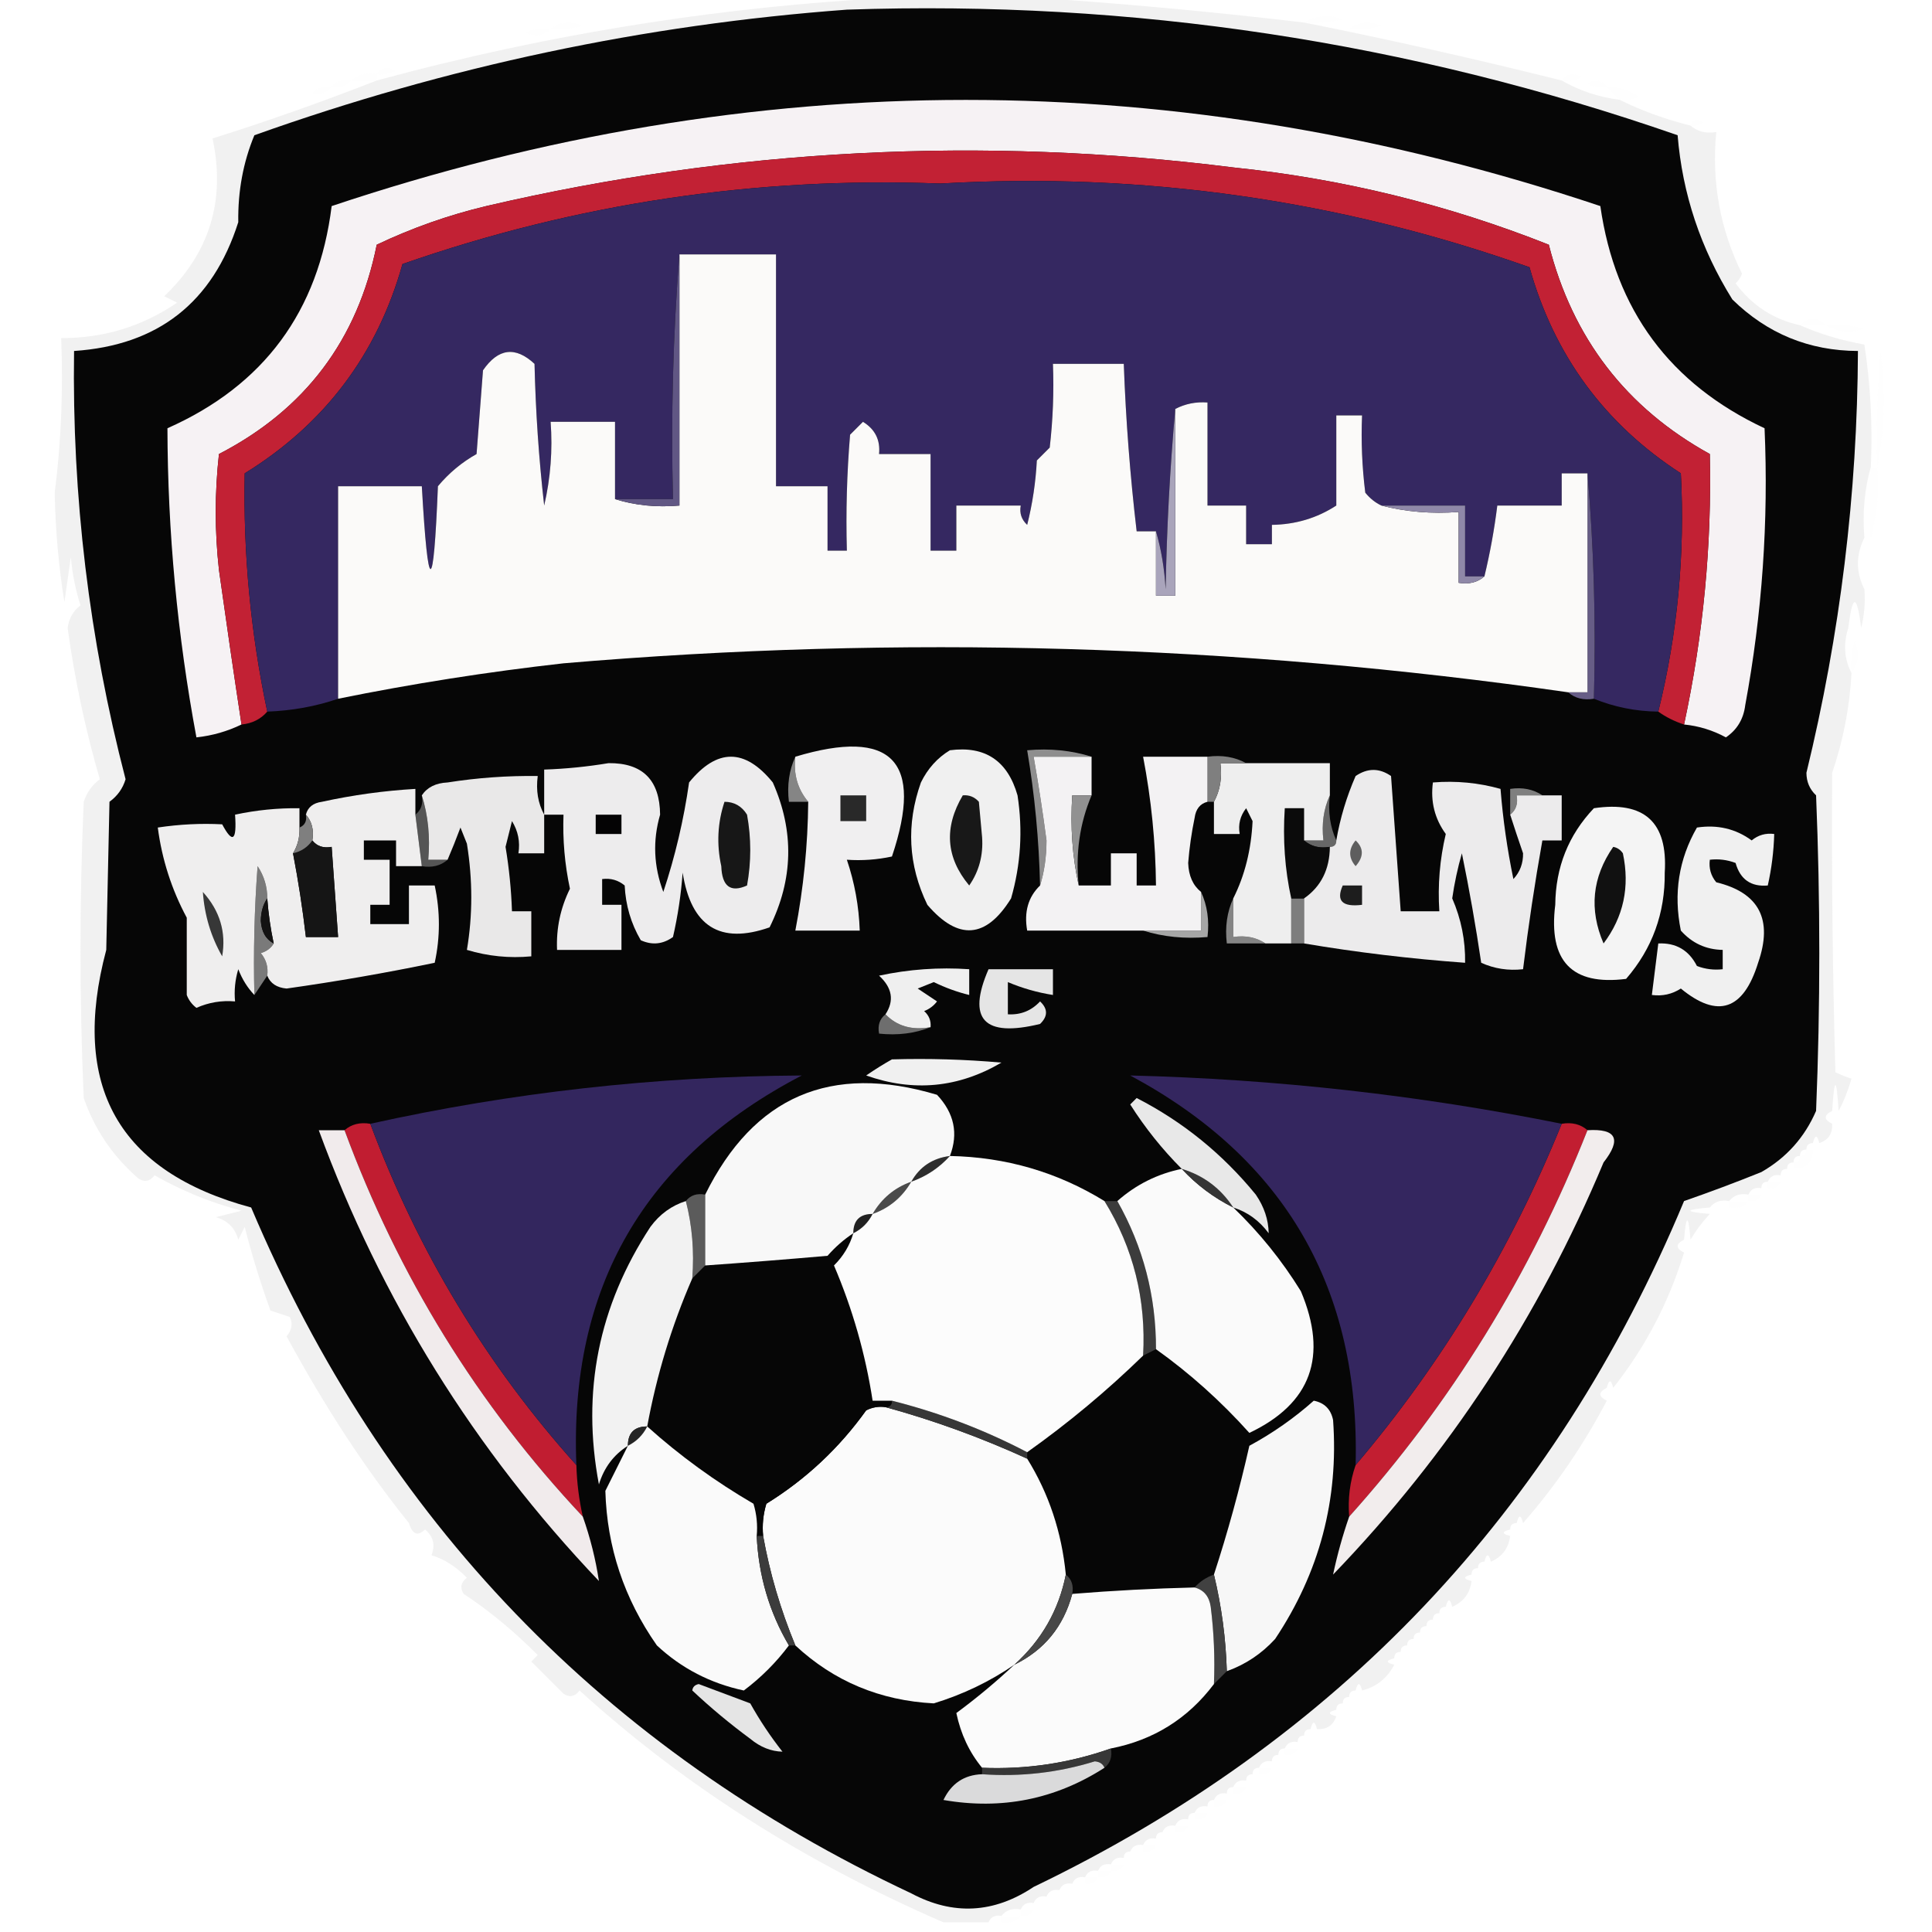 <?xml version="1.0" encoding="UTF-8"?>
<!DOCTYPE svg PUBLIC "-//W3C//DTD SVG 1.1//EN" "http://www.w3.org/Graphics/SVG/1.1/DTD/svg11.dtd">
<svg xmlns="http://www.w3.org/2000/svg" version="1.1" width="300px" height="300px" style="shape-rendering:geometricPrecision; text-rendering:geometricPrecision; image-rendering:optimizeQuality; fill-rule:evenodd; clip-rule:evenodd" xmlns:xlink="http://www.w3.org/1999/xlink">
<g><path style="opacity:0.012" fill="#fafbfa" d="M 92.5,3.5 C 93.601,2.402 94.934,2.235 96.5,3C 95.207,3.49 93.873,3.657 92.5,3.5 Z"/></g>
<g><path style="opacity:0.012" fill="#f0f0f0" d="M 202.5,3.5 C 204.288,2.378 206.288,2.211 208.5,3C 206.527,3.495 204.527,3.662 202.5,3.5 Z"/></g>
<g><path style="opacity:0.012" fill="#f3f3f3" d="M 85.5,4.5 C 86.946,3.387 88.613,3.22 90.5,4C 88.866,4.494 87.199,4.66 85.5,4.5 Z"/></g>
<g><path style="opacity:0.004" fill="#eaeaea" d="M 209.5,4.5 C 210.946,3.387 212.613,3.22 214.5,4C 212.866,4.494 211.199,4.66 209.5,4.5 Z"/></g>
<g><path style="opacity:0.012" fill="#f5f5f5" d="M 85.5,4.5 C 84.399,5.598 83.066,5.765 81.5,5C 82.793,4.51 84.127,4.343 85.5,4.5 Z"/></g>
<g><path style="opacity:0.012" fill="#f4f4f4" d="M 58.5,11.5 C 59.251,10.427 60.251,10.26 61.5,11C 60.552,11.483 59.552,11.649 58.5,11.5 Z"/></g>
<g><path style="opacity:0.012" fill="#f5f5f5" d="M 54.5,12.5 C 55.568,11.566 56.901,11.232 58.5,11.5C 58.5,11.833 58.5,12.167 58.5,12.5C 57.167,12.5 55.833,12.5 54.5,12.5 Z"/></g>
<g><path style="opacity:0.012" fill="#f4f4f4" d="M 242.5,12.5 C 243.251,11.427 244.251,11.26 245.5,12C 244.552,12.483 243.552,12.649 242.5,12.5 Z"/></g>
<g><path style="opacity:0.012" fill="#f4f4f4" d="M 51.5,13.5 C 52.209,12.596 53.209,12.263 54.5,12.5C 53.791,13.404 52.791,13.737 51.5,13.5 Z"/></g>
<g><path style="opacity:0.012" fill="#f4f4f4" d="M 249.5,13.5 C 248.448,13.649 247.448,13.483 246.5,13C 247.749,12.26 248.749,12.427 249.5,13.5 Z"/></g>
<g><path style="opacity:0.012" fill="#f4f4f4" d="M 48.5,14.5 C 49.209,13.596 50.209,13.263 51.5,13.5C 50.791,14.404 49.791,14.737 48.5,14.5 Z"/></g>
<g><path style="opacity:0.004" fill="#ededed" d="M 249.5,13.5 C 251.308,13.491 252.975,13.991 254.5,15C 253.552,15.483 252.552,15.649 251.5,15.5C 250.833,14.833 250.167,14.167 249.5,13.5 Z"/></g>
<g><path style="opacity:0.012" fill="#fafbfa" d="M 48.5,14.5 C 48.103,15.525 47.437,15.692 46.5,15C 47.094,14.536 47.761,14.369 48.5,14.5 Z"/></g>
<g><path style="opacity:0.012" fill="#fafbfa" d="M 43.5,16.5 C 43.897,15.475 44.563,15.308 45.5,16C 44.906,16.464 44.239,16.631 43.5,16.5 Z"/></g>
<g><path style="opacity:0.004" fill="#e9e9e9" d="M 262.5,19.5 C 262.897,18.475 263.563,18.308 264.5,19C 263.906,19.464 263.239,19.631 262.5,19.5 Z"/></g>
<g><path style="opacity:0.012" fill="#fafbfa" d="M 19.5,49.5 C 19.897,48.475 20.563,48.308 21.5,49C 20.906,49.464 20.239,49.631 19.5,49.5 Z"/></g>
<g><path style="opacity:0.004" fill="#e9e9e9" d="M 279.5,50.5 C 280.833,49.167 282.167,49.167 283.5,50.5C 282.167,50.5 280.833,50.5 279.5,50.5 Z"/></g>
<g><path style="opacity:0.012" fill="#f7f7f7" d="M 283.5,50.5 C 285.527,50.338 287.527,50.505 289.5,51C 287.288,51.789 285.288,51.623 283.5,50.5 Z"/></g>
<g><path style="opacity:0.012" fill="#fafbfa" d="M 8.5,76.5 C 7.344,69.011 7.178,61.345 8,53.5C 8.5,61.159 8.666,68.826 8.5,76.5 Z"/></g>
<g><path style="opacity:0.012" fill="#f3f3f3" d="M 291.5,72.5 C 291.334,66.491 291.501,60.491 292,54.5C 292.819,60.681 292.653,66.681 291.5,72.5 Z"/></g>
<g><path style="opacity:0.012" fill="#f6f6f6" d="M 290.5,72.5 C 290.833,72.5 291.167,72.5 291.5,72.5C 291.815,76.371 291.482,80.038 290.5,83.5C 290.5,79.833 290.5,76.167 290.5,72.5 Z"/></g>
<g><path style="opacity:0.012" fill="#fafbfa" d="M 289.5,83.5 C 289.833,83.5 290.167,83.5 290.5,83.5C 290.806,86.385 290.473,89.052 289.5,91.5C 289.5,88.833 289.5,86.167 289.5,83.5 Z"/></g>
<g><path style="opacity:0.004" fill="#eaeaea" d="M 287.5,104.5 C 287.34,102.801 287.506,101.134 288,99.5C 288.78,101.387 288.613,103.054 287.5,104.5 Z"/></g>
<g><path style="opacity:0.012" fill="#fafbfa" d="M 284.5,172.5 C 284.833,172.5 285.167,172.5 285.5,172.5C 285.672,173.492 285.338,174.158 284.5,174.5C 284.5,173.833 284.5,173.167 284.5,172.5 Z"/></g>
<g><path style="opacity:0.012" fill="#fafbfa" d="M 281.5,177.5 C 281.833,177.5 282.167,177.5 282.5,177.5C 282.315,178.17 281.981,178.17 281.5,177.5 Z"/></g>
<g><path style="opacity:0.004" fill="#ebebeb" d="M 280.5,178.5 C 280.833,178.5 281.167,178.5 281.5,178.5C 281.5,180.5 280.5,181.5 278.5,181.5C 278.5,181.167 278.5,180.833 278.5,180.5C 279.167,180.5 279.5,180.167 279.5,179.5C 280.167,179.5 280.5,179.167 280.5,178.5 Z"/></g>
<g><path style="opacity:0.012" fill="#fafbfa" d="M 277.5,181.5 C 277.833,181.5 278.167,181.5 278.5,181.5C 278.315,182.17 277.981,182.17 277.5,181.5 Z"/></g>
<g><path style="opacity:0.012" fill="#fafbfa" d="M 276.5,182.5 C 276.833,182.5 277.167,182.5 277.5,182.5C 277.315,183.17 276.981,183.17 276.5,182.5 Z"/></g>
<g><path style="opacity:0.012" fill="#f2f2f2" d="M 274.5,184.5 C 274.5,184.167 274.5,183.833 274.5,183.5C 275.167,183.5 275.833,183.5 276.5,183.5C 276.158,184.338 275.492,184.672 274.5,184.5 Z"/></g>
<g><path style="opacity:0.012" fill="#fafbfa" d="M 273.5,184.5 C 273.833,184.5 274.167,184.5 274.5,184.5C 274.315,185.17 273.981,185.17 273.5,184.5 Z"/></g>
<g><path style="opacity:0.004" fill="#e9e9e9" d="M 271.5,186.5 C 271.5,186.167 271.5,185.833 271.5,185.5C 272.167,185.5 272.833,185.5 273.5,185.5C 273.158,186.338 272.492,186.672 271.5,186.5 Z"/></g>
<g><path style="opacity:0.012" fill="#f4f4f4" d="M 268.5,187.5 C 268.5,187.167 268.5,186.833 268.5,186.5C 269.5,186.5 270.5,186.5 271.5,186.5C 270.791,187.404 269.791,187.737 268.5,187.5 Z"/></g>
<g><path style="opacity:0.012" fill="#fafbfa" d="M 265.5,188.5 C 265.5,188.167 265.5,187.833 265.5,187.5C 266.5,187.5 267.5,187.5 268.5,187.5C 267.791,188.404 266.791,188.737 265.5,188.5 Z"/></g>
<g><path style="opacity:0.012" fill="#fafbfa" d="M 261.5,192.5 C 261.833,192.5 262.167,192.5 262.5,192.5C 262.672,193.492 262.338,194.158 261.5,194.5C 261.5,193.833 261.5,193.167 261.5,192.5 Z"/></g>
<g><path style="opacity:0.012" fill="#fafbfa" d="M 249.5,215.5 C 249.833,215.5 250.167,215.5 250.5,215.5C 250.672,216.492 250.338,217.158 249.5,217.5C 249.5,216.833 249.5,216.167 249.5,215.5 Z"/></g>
<g><path style="opacity:0.627" fill="#e9e9e9" d="M 141.5,-0.5 C 147.167,-0.5 152.833,-0.5 158.5,-0.5C 173.056,0.421 187.723,1.754 202.5,3.5C 215.788,6.152 229.121,9.152 242.5,12.5C 245.215,14.072 248.215,15.072 251.5,15.5C 254.939,17.204 258.605,18.538 262.5,19.5C 263.568,20.434 264.901,20.768 266.5,20.5C 265.753,28.248 267.087,35.581 270.5,42.5C 270.291,43.086 269.957,43.586 269.5,44C 272.084,47.451 275.418,49.617 279.5,50.5C 282.599,51.865 285.932,52.865 289.5,53.5C 290.46,59.773 290.793,66.107 290.5,72.5C 289.518,75.962 289.185,79.629 289.5,83.5C 288.167,86.167 288.167,88.833 289.5,91.5C 289.662,93.527 289.495,95.527 289,97.5C 288.333,92.167 287.667,92.167 287,97.5C 286.204,100.039 286.371,102.372 287.5,104.5C 287.219,109.794 286.219,114.96 284.5,120C 284.394,135.396 284.56,150.896 285,166.5C 285.92,166.93 286.753,167.264 287.5,167.5C 286.972,169.336 286.306,171.003 285.5,172.5C 285.167,167.167 284.833,167.167 284.5,172.5C 283.167,173.167 283.167,173.833 284.5,174.5C 284.573,176.027 283.906,177.027 282.5,177.5C 282.167,176.167 281.833,176.167 281.5,177.5C 280.833,177.5 280.5,177.833 280.5,178.5C 279.833,178.5 279.5,178.833 279.5,179.5C 278.833,179.5 278.5,179.833 278.5,180.5C 277.833,180.5 277.5,180.833 277.5,181.5C 276.833,181.5 276.5,181.833 276.5,182.5C 275.508,182.328 274.842,182.662 274.5,183.5C 273.833,183.5 273.5,183.833 273.5,184.5C 272.508,184.328 271.842,184.662 271.5,185.5C 270.209,185.263 269.209,185.596 268.5,186.5C 267.209,186.263 266.209,186.596 265.5,187.5C 261.5,187.833 261.5,188.167 265.5,188.5C 264.341,189.74 263.341,191.074 262.5,192.5C 262.167,188.5 261.833,188.5 261.5,192.5C 260.167,193.167 260.167,193.833 261.5,194.5C 259.124,202.254 255.458,209.254 250.5,215.5C 250.167,214.167 249.833,214.167 249.5,215.5C 248.167,216.167 248.167,216.833 249.5,217.5C 245.905,224.362 241.572,230.696 236.5,236.5C 236.167,235.167 235.833,235.167 235.5,236.5C 234.833,236.5 234.5,236.833 234.5,237.5C 233.167,237.833 233.167,238.167 234.5,238.5C 234.262,240.404 233.262,241.738 231.5,242.5C 231.167,241.167 230.833,241.167 230.5,242.5C 229.833,242.5 229.5,242.833 229.5,243.5C 228.833,243.5 228.5,243.833 228.5,244.5C 227.167,244.833 227.167,245.167 228.5,245.5C 228.262,247.404 227.262,248.738 225.5,249.5C 225.167,248.167 224.833,248.167 224.5,249.5C 223.833,249.5 223.5,249.833 223.5,250.5C 222.833,250.5 222.5,250.833 222.5,251.5C 221.833,251.5 221.5,251.833 221.5,252.5C 220.833,252.5 220.5,252.833 220.5,253.5C 219.833,253.5 219.5,253.833 219.5,254.5C 218.833,254.5 218.5,254.833 218.5,255.5C 217.833,255.5 217.5,255.833 217.5,256.5C 216.833,256.5 216.5,256.833 216.5,257.5C 215.167,257.833 215.167,258.167 216.5,258.5C 215.415,260.587 213.749,261.92 211.5,262.5C 211.167,261.167 210.833,261.167 210.5,262.5C 209.833,262.5 209.5,262.833 209.5,263.5C 208.833,263.5 208.5,263.833 208.5,264.5C 207.833,264.5 207.5,264.833 207.5,265.5C 206.167,265.833 206.167,266.167 207.5,266.5C 207.027,267.906 206.027,268.573 204.5,268.5C 204.167,267.167 203.833,267.167 203.5,268.5C 202.833,268.5 202.5,268.833 202.5,269.5C 201.833,269.5 201.5,269.833 201.5,270.5C 200.508,270.328 199.842,270.662 199.5,271.5C 198.833,271.5 198.5,271.833 198.5,272.5C 197.833,272.5 197.5,272.833 197.5,273.5C 196.508,273.328 195.842,273.662 195.5,274.5C 194.833,274.5 194.5,274.833 194.5,275.5C 193.833,275.5 193.5,275.833 193.5,276.5C 192.508,276.328 191.842,276.662 191.5,277.5C 190.833,277.5 190.5,277.833 190.5,278.5C 189.508,278.328 188.842,278.662 188.5,279.5C 187.833,279.5 187.5,279.833 187.5,280.5C 186.508,280.328 185.842,280.662 185.5,281.5C 184.833,281.5 184.5,281.833 184.5,282.5C 183.508,282.328 182.842,282.662 182.5,283.5C 181.508,283.328 180.842,283.662 180.5,284.5C 179.833,284.5 179.5,284.833 179.5,285.5C 178.508,285.328 177.842,285.662 177.5,286.5C 176.508,286.328 175.842,286.662 175.5,287.5C 174.833,287.5 174.5,287.833 174.5,288.5C 173.508,288.328 172.842,288.662 172.5,289.5C 171.508,289.328 170.842,289.662 170.5,290.5C 169.508,290.328 168.842,290.662 168.5,291.5C 167.508,291.328 166.842,291.662 166.5,292.5C 165.508,292.328 164.842,292.662 164.5,293.5C 163.508,293.328 162.842,293.662 162.5,294.5C 161.508,294.328 160.842,294.662 160.5,295.5C 159.508,295.328 158.842,295.662 158.5,296.5C 157.209,296.263 156.209,296.596 155.5,297.5C 154.508,297.328 153.842,297.662 153.5,298.5C 151.167,298.5 148.833,298.5 146.5,298.5C 124.909,289.137 106.076,277.137 90,262.5C 89.282,263.451 88.449,263.617 87.5,263C 85.833,261.333 84.167,259.667 82.5,258C 82.833,257.667 83.167,257.333 83.5,257C 79.83,253.301 75.997,250.135 72,247.5C 71.383,246.551 71.549,245.718 72.5,245C 70.816,243.26 68.982,242.094 67,241.5C 67.617,239.905 67.284,238.572 66,237.5C 64.869,238.604 64.035,238.271 63.5,236.5C 56.814,228.208 50.481,218.542 44.5,207.5C 45.326,206.549 45.492,205.549 45,204.5C 44,204.167 43,203.833 42,203.5C 40.419,199.143 39.085,194.81 38,190.5C 37.667,191.167 37.333,191.833 37,192.5C 36.5,190.667 35.333,189.5 33.5,189C 34.833,188.667 36.167,188.333 37.5,188C 32.742,186.749 28.242,184.915 24,182.5C 23.282,183.451 22.449,183.617 21.5,183C 17.542,179.579 14.708,175.412 13,170.5C 12.333,155.167 12.333,139.833 13,124.5C 13.465,123.069 14.299,121.903 15.5,121C 13.264,113.325 11.598,105.491 10.5,97.5C 10.709,96.005 11.376,94.839 12.5,94C 11.726,91.595 11.226,89.095 11,86.5C 10.667,88.833 10.333,91.167 10,93.5C 9.096,87.865 8.596,82.198 8.5,76.5C 9.492,68.684 9.826,60.684 9.5,52.5C 16.09,52.52 22.09,50.687 27.5,47C 26.833,46.667 26.167,46.333 25.5,46C 32.56,39.267 35.06,31.1 33,21.5C 41.384,18.868 49.884,15.868 58.5,12.5C 85.817,5.075 113.484,0.742 141.5,-0.5 Z"/></g>
<g><path style="opacity:1" fill="#060606" d="M 131.5,1.5 C 175.738,-0.015 218.738,6.485 260.5,21C 261.237,30.083 264.071,38.583 269,46.5C 274.411,51.804 280.911,54.471 288.5,54.5C 288.408,76.647 285.741,98.48 280.5,120C 280.509,121.404 281.009,122.57 282,123.5C 282.667,139.833 282.667,156.167 282,172.5C 280.221,176.612 277.388,179.778 273.5,182C 269.533,183.6 265.533,185.1 261.5,186.5C 241.374,234.794 207.707,270.294 160.5,293C 154.335,297.121 148.002,297.454 141.5,294C 93.713,271.548 59.547,236.048 39,187.5C 18.378,181.942 10.878,168.609 16.5,147.5C 16.667,139.833 16.833,132.167 17,124.5C 18.236,123.601 19.07,122.434 19.5,121C 13.838,99.224 11.172,77.058 11.5,54.5C 24.536,53.633 33.036,46.966 37,34.5C 36.928,29.692 37.761,25.192 39.5,21C 69.412,10.319 100.078,3.819 131.5,1.5 Z"/></g>
<g><path style="opacity:1" fill="#fbfbfb" d="M 137.5,218.5 C 144.971,220.548 152.304,223.215 159.5,226.5C 162.861,231.915 164.861,237.915 165.5,244.5C 164.403,250.023 161.736,254.69 157.5,258.5C 153.692,261.115 149.525,263.115 145,264.5C 136.642,264.064 129.476,261.064 123.5,255.5C 121.193,249.922 119.526,244.255 118.5,238.5C 118.34,236.801 118.506,235.134 119,233.5C 125.123,229.711 130.29,224.878 134.5,219C 135.448,218.517 136.448,218.351 137.5,218.5 Z"/></g>
<g><path style="opacity:1" fill="#f7f7f7" d="M 190.5,259.5 C 190.351,254.425 189.685,249.425 188.5,244.5C 190.642,237.935 192.475,231.268 194,224.5C 197.62,222.541 200.954,220.208 204,217.5C 205.653,217.82 206.653,218.82 207,220.5C 207.886,232.844 204.886,244.177 198,254.5C 195.901,256.797 193.401,258.464 190.5,259.5 Z"/></g>
<g><path style="opacity:1" fill="#373737" d="M 138.5,217.5 C 145.874,219.361 152.874,222.027 159.5,225.5C 159.5,225.833 159.5,226.167 159.5,226.5C 152.304,223.215 144.971,220.548 137.5,218.5C 138.167,218.5 138.5,218.167 138.5,217.5 Z"/></g>
<g><path style="opacity:1" fill="#c21e31" d="M 242.5,174.5 C 244.099,174.232 245.432,174.566 246.5,175.5C 237.675,197.847 225.342,217.847 209.5,235.5C 209.279,232.721 209.612,230.054 210.5,227.5C 223.93,211.664 234.597,193.998 242.5,174.5 Z"/></g>
<g><path style="opacity:1" fill="#060606" d="M 132.5,191.5 C 131.952,193.394 130.952,195.06 129.5,196.5C 132.39,203.27 134.39,210.27 135.5,217.5C 136.5,217.5 137.5,217.5 138.5,217.5C 138.5,218.167 138.167,218.5 137.5,218.5C 136.448,218.351 135.448,218.517 134.5,219C 130.29,224.878 125.123,229.711 119,233.5C 118.506,235.134 118.34,236.801 118.5,238.5C 118.167,238.5 117.833,238.5 117.5,238.5C 117.66,236.801 117.494,235.134 117,233.5C 111.043,230.031 105.543,226.031 100.5,221.5C 101.955,213.551 104.288,205.885 107.5,198.5C 108.167,197.833 108.833,197.167 109.5,196.5C 115.832,196.056 122.165,195.556 128.5,195C 129.705,193.624 131.038,192.458 132.5,191.5 Z"/></g>
<g><path style="opacity:1" fill="#5b5b5b" d="M 106.5,186.5 C 107.209,185.596 108.209,185.263 109.5,185.5C 109.5,189.167 109.5,192.833 109.5,196.5C 108.833,197.167 108.167,197.833 107.5,198.5C 107.817,194.298 107.483,190.298 106.5,186.5 Z"/></g>
<g><path style="opacity:1" fill="#212121" d="M 135.5,188.5 C 134.833,189.833 133.833,190.833 132.5,191.5C 132.5,189.5 133.5,188.5 135.5,188.5 Z"/></g>
<g><path style="opacity:1" fill="#4b4b4b" d="M 141.5,183.5 C 140.089,185.914 138.089,187.581 135.5,188.5C 136.911,186.086 138.911,184.419 141.5,183.5 Z"/></g>
<g><path style="opacity:1" fill="#3c3c3c" d="M 171.5,186.5 C 172.167,186.5 172.833,186.5 173.5,186.5C 177.519,193.607 179.519,201.274 179.5,209.5C 178.833,209.833 178.167,210.167 177.5,210.5C 177.992,201.799 175.992,193.799 171.5,186.5 Z"/></g>
<g><path style="opacity:1" fill="#f2f2f2" d="M 106.5,186.5 C 107.483,190.298 107.817,194.298 107.5,198.5C 104.288,205.885 101.955,213.551 100.5,221.5C 98.5,221.5 97.5,222.5 97.5,224.5C 95.292,225.894 93.792,227.894 93,230.5C 90.275,216.124 92.942,202.791 101,190.5C 102.451,188.536 104.284,187.203 106.5,186.5 Z"/></g>
<g><path style="opacity:1" fill="#c11d31" d="M 57.5,174.5 C 64.889,194.303 75.556,211.969 89.5,227.5C 89.575,230.206 89.908,232.873 90.5,235.5C 74.179,218.132 61.846,198.132 53.5,175.5C 54.568,174.566 55.901,174.232 57.5,174.5 Z"/></g>
<g><path style="opacity:1" fill="#fafafa" d="M 183.5,181.5 C 185.8,183.984 188.467,185.984 191.5,187.5C 195.545,191.38 199.045,195.713 202,200.5C 206.258,210.612 203.591,217.945 194,222.5C 189.589,217.583 184.755,213.25 179.5,209.5C 179.519,201.274 177.519,193.607 173.5,186.5C 176.387,183.948 179.72,182.282 183.5,181.5 Z"/></g>
<g><path style="opacity:1" fill="#353535" d="M 183.5,181.5 C 186.891,182.529 189.557,184.529 191.5,187.5C 188.467,185.984 185.8,183.984 183.5,181.5 Z"/></g>
<g><path style="opacity:1" fill="#2d2d2d" d="M 147.5,179.5 C 145.853,181.326 143.853,182.66 141.5,183.5C 142.802,181.178 144.802,179.845 147.5,179.5 Z"/></g>
<g><path style="opacity:1" fill="#fcfcfc" d="M 147.5,179.5 C 156.194,179.671 164.194,182.004 171.5,186.5C 175.992,193.799 177.992,201.799 177.5,210.5C 171.878,215.974 165.878,220.974 159.5,225.5C 152.874,222.027 145.874,219.361 138.5,217.5C 137.5,217.5 136.5,217.5 135.5,217.5C 134.39,210.27 132.39,203.27 129.5,196.5C 130.952,195.06 131.952,193.394 132.5,191.5C 133.833,190.833 134.833,189.833 135.5,188.5C 138.089,187.581 140.089,185.914 141.5,183.5C 143.853,182.66 145.853,181.326 147.5,179.5 Z"/></g>
<g><path style="opacity:1" fill="#f1ebec" d="M 53.5,175.5 C 61.846,198.132 74.179,218.132 90.5,235.5C 91.668,238.819 92.501,242.153 93,245.5C 73.676,225.19 59.176,201.856 49.5,175.5C 50.833,175.5 52.167,175.5 53.5,175.5 Z"/></g>
<g><path style="opacity:1" fill="#f2eded" d="M 246.5,175.5 C 251,175.219 251.833,176.886 249,180.5C 238.962,204.518 224.962,225.852 207,244.5C 207.645,241.439 208.478,238.439 209.5,235.5C 225.342,217.847 237.675,197.847 246.5,175.5 Z"/></g>
<g><path style="opacity:1" fill="#e8e8e8" d="M 191.5,187.5 C 189.557,184.529 186.891,182.529 183.5,181.5C 180.477,178.474 177.81,175.141 175.5,171.5C 175.833,171.167 176.167,170.833 176.5,170.5C 183.674,174.182 189.841,179.182 195,185.5C 196.301,187.402 196.968,189.402 197,191.5C 195.549,189.536 193.716,188.203 191.5,187.5 Z"/></g>
<g><path style="opacity:1" fill="#f8f8f8" d="M 147.5,179.5 C 144.802,179.845 142.802,181.178 141.5,183.5C 138.911,184.419 136.911,186.086 135.5,188.5C 133.5,188.5 132.5,189.5 132.5,191.5C 131.038,192.458 129.705,193.624 128.5,195C 122.165,195.556 115.832,196.056 109.5,196.5C 109.5,192.833 109.5,189.167 109.5,185.5C 117.041,170.234 129.041,165.068 145.5,170C 148.174,172.848 148.841,176.015 147.5,179.5 Z"/></g>
<g><path style="opacity:1" fill="#34265f" d="M 242.5,174.5 C 234.597,193.998 223.93,211.664 210.5,227.5C 211.208,200.069 199.541,179.902 175.5,167C 198.175,167.564 220.508,170.064 242.5,174.5 Z"/></g>
<g><path style="opacity:1" fill="#33265e" d="M 89.5,227.5 C 75.556,211.969 64.889,194.303 57.5,174.5C 79.449,169.635 101.782,167.135 124.5,167C 100.049,179.732 88.382,199.899 89.5,227.5 Z"/></g>
<g><path style="opacity:1" fill="#f0f0f0" d="M 138.5,164.5 C 144.176,164.334 149.843,164.501 155.5,165C 148.829,168.922 141.829,169.588 134.5,167C 135.858,166.066 137.192,165.232 138.5,164.5 Z"/></g>
<g><path style="opacity:1" fill="#6e6e6e" d="M 137.5,157.5 C 139.279,159.344 141.612,160.01 144.5,159.5C 142.052,160.473 139.385,160.806 136.5,160.5C 136.263,159.209 136.596,158.209 137.5,157.5 Z"/></g>
<g><path style="opacity:1" fill="#e5e5e5" d="M 153.5,150.5 C 156.833,150.5 160.167,150.5 163.5,150.5C 163.5,151.833 163.5,153.167 163.5,154.5C 161.071,154.116 158.737,153.449 156.5,152.5C 156.5,154.167 156.5,155.833 156.5,157.5C 158.484,157.617 160.15,156.95 161.5,155.5C 162.731,156.651 162.731,157.817 161.5,159C 152.78,161.127 150.113,158.293 153.5,150.5 Z"/></g>
<g><path style="opacity:1" fill="#efefef" d="M 144.5,159.5 C 141.612,160.01 139.279,159.344 137.5,157.5C 138.886,155.387 138.552,153.387 136.5,151.5C 141.12,150.507 145.786,150.173 150.5,150.5C 150.5,151.833 150.5,153.167 150.5,154.5C 148.633,154.045 146.8,153.378 145,152.5C 144.167,152.833 143.333,153.167 142.5,153.5C 143.5,154.167 144.5,154.833 145.5,155.5C 144.975,156.192 144.308,156.692 143.5,157C 144.252,157.671 144.586,158.504 144.5,159.5 Z"/></g>
<g><path style="opacity:1" fill="#858585" d="M 191.5,139.5 C 191.5,141.5 191.5,143.5 191.5,145.5C 193.415,145.216 195.081,145.549 196.5,146.5C 194.5,146.5 192.5,146.5 190.5,146.5C 190.198,143.941 190.532,141.607 191.5,139.5 Z"/></g>
<g><path style="opacity:1" fill="#a6a6a6" d="M 186.5,138.5 C 187.468,140.607 187.802,142.941 187.5,145.5C 183.958,145.813 180.625,145.479 177.5,144.5C 180.5,144.5 183.5,144.5 186.5,144.5C 186.5,142.5 186.5,140.5 186.5,138.5 Z"/></g>
<g><path style="opacity:1" fill="#7d7d7d" d="M 200.5,139.5 C 201.167,139.5 201.833,139.5 202.5,139.5C 202.5,141.833 202.5,144.167 202.5,146.5C 201.833,146.5 201.167,146.5 200.5,146.5C 200.5,144.167 200.5,141.833 200.5,139.5 Z"/></g>
<g><path style="opacity:1" fill="#7a7a7a" d="M 41.5,139.5 C 40.848,140.449 40.514,141.615 40.5,143C 40.608,144.681 41.275,145.848 42.5,146.5C 42.083,147.222 41.416,147.722 40.5,148C 41.337,149.011 41.67,150.178 41.5,151.5C 40.833,152.5 40.167,153.5 39.5,154.5C 39.334,147.825 39.5,141.158 40,134.5C 41.009,136.025 41.509,137.692 41.5,139.5 Z"/></g>
<g><path style="opacity:1" fill="#555555" d="M 65.5,123.5 C 66.479,126.625 66.813,129.958 66.5,133.5C 67.5,133.5 68.5,133.5 69.5,133.5C 68.432,134.434 67.099,134.768 65.5,134.5C 65.167,131.833 64.833,129.167 64.5,126.5C 65.404,125.791 65.737,124.791 65.5,123.5 Z"/></g>
<g><path style="opacity:1" fill="#676767" d="M 206.5,123.5 C 206.198,126.059 206.532,128.393 207.5,130.5C 207.5,131.167 207.167,131.5 206.5,131.5C 204.901,131.768 203.568,131.434 202.5,130.5C 203.5,130.5 204.5,130.5 205.5,130.5C 205.198,127.941 205.532,125.607 206.5,123.5 Z"/></g>
<g><path style="opacity:1" fill="#f0f0f0" d="M 263.5,128.5 C 266.685,128.02 269.519,128.686 272,130.5C 273.011,129.663 274.178,129.33 275.5,129.5C 275.425,132.206 275.092,134.873 274.5,137.5C 271.886,137.723 270.219,136.556 269.5,134C 268.207,133.51 266.873,133.343 265.5,133.5C 265.33,134.822 265.663,135.989 266.5,137C 273.167,138.619 275.333,142.786 273,149.5C 270.717,156.875 266.717,158.208 261,153.5C 259.644,154.38 258.144,154.714 256.5,154.5C 256.833,151.833 257.167,149.167 257.5,146.5C 260.245,146.373 262.245,147.54 263.5,150C 264.793,150.49 266.127,150.657 267.5,150.5C 267.5,149.5 267.5,148.5 267.5,147.5C 264.901,147.451 262.734,146.451 261,144.5C 259.834,138.758 260.668,133.425 263.5,128.5 Z"/></g>
<g><path style="opacity:1" fill="#8e8e8e" d="M 169.5,117.5 C 166.5,117.5 163.5,117.5 160.5,117.5C 161.256,121.793 161.923,126.126 162.5,130.5C 162.497,133.025 162.163,135.359 161.5,137.5C 161.336,130.441 160.67,123.441 159.5,116.5C 163.042,116.187 166.375,116.521 169.5,117.5 Z"/></g>
<g><path style="opacity:1" fill="#0b0b0b" d="M 202.5,130.5 C 203.568,131.434 204.901,131.768 206.5,131.5C 206.468,134.994 205.135,137.661 202.5,139.5C 201.833,139.5 201.167,139.5 200.5,139.5C 199.514,135.03 199.181,130.363 199.5,125.5C 200.5,125.5 201.5,125.5 202.5,125.5C 202.5,127.167 202.5,128.833 202.5,130.5 Z"/></g>
<g><path style="opacity:1" fill="#f4f4f4" d="M 247.5,125.5 C 255.332,124.334 258.999,127.667 258.5,135.5C 258.567,141.801 256.567,147.301 252.5,152C 244.074,153.071 240.407,149.238 241.5,140.5C 241.555,134.659 243.555,129.659 247.5,125.5 Z"/></g>
<g><path style="opacity:1" fill="#111111" d="M 250.5,131.5 C 251.117,131.611 251.617,131.944 252,132.5C 253.107,137.697 252.107,142.364 249,146.5C 246.728,141.219 247.228,136.219 250.5,131.5 Z"/></g>
<g><path style="opacity:1" fill="#efeeee" d="M 64.5,126.5 C 64.833,129.167 65.167,131.833 65.5,134.5C 64.167,134.5 62.833,134.5 61.5,134.5C 61.5,133.167 61.5,131.833 61.5,130.5C 59.833,130.5 58.167,130.5 56.5,130.5C 56.5,131.5 56.5,132.5 56.5,133.5C 57.833,133.5 59.167,133.5 60.5,133.5C 60.5,135.833 60.5,138.167 60.5,140.5C 59.5,140.5 58.5,140.5 57.5,140.5C 57.5,141.5 57.5,142.5 57.5,143.5C 59.5,143.5 61.5,143.5 63.5,143.5C 63.5,141.5 63.5,139.5 63.5,137.5C 64.833,137.5 66.167,137.5 67.5,137.5C 68.367,141.535 68.367,145.535 67.5,149.5C 59.893,151.077 52.227,152.41 44.5,153.5C 42.97,153.36 41.97,152.693 41.5,151.5C 41.67,150.178 41.337,149.011 40.5,148C 41.416,147.722 42.083,147.222 42.5,146.5C 42.007,144.194 41.674,141.861 41.5,139.5C 41.509,137.692 41.009,136.025 40,134.5C 39.5,141.158 39.334,147.825 39.5,154.5C 38.441,153.4 37.608,152.066 37,150.5C 36.507,152.134 36.34,153.801 36.5,155.5C 34.409,155.318 32.409,155.652 30.5,156.5C 29.808,155.975 29.308,155.308 29,154.5C 29,150.5 29,146.5 29,142.5C 26.652,138.13 25.152,133.463 24.5,128.5C 27.841,127.995 31.174,127.828 34.5,128C 36.123,131.054 36.789,130.554 36.5,126.5C 39.786,125.793 43.119,125.46 46.5,125.5C 46.5,126.5 46.5,127.5 46.5,128.5C 46.567,129.959 46.234,131.292 45.5,132.5C 46.327,136.807 46.993,141.14 47.5,145.5C 49.167,145.5 50.833,145.5 52.5,145.5C 52.167,140.833 51.833,136.167 51.5,131.5C 50.209,131.737 49.209,131.404 48.5,130.5C 48.768,128.901 48.434,127.568 47.5,126.5C 47.791,125.351 48.624,124.684 50,124.5C 54.789,123.452 59.622,122.785 64.5,122.5C 64.5,123.833 64.5,125.167 64.5,126.5 Z"/></g>
<g><path style="opacity:1" fill="#373737" d="M 31.5,138.5 C 34.144,141.425 35.144,144.759 34.5,148.5C 32.75,145.435 31.75,142.102 31.5,138.5 Z"/></g>
<g><path style="opacity:1" fill="#131212" d="M 41.5,139.5 C 41.674,141.861 42.007,144.194 42.5,146.5C 41.275,145.848 40.608,144.681 40.5,143C 40.514,141.615 40.848,140.449 41.5,139.5 Z"/></g>
<g><path style="opacity:1" fill="#151515" d="M 48.5,130.5 C 49.209,131.404 50.209,131.737 51.5,131.5C 51.833,136.167 52.167,140.833 52.5,145.5C 50.833,145.5 49.167,145.5 47.5,145.5C 46.993,141.14 46.327,136.807 45.5,132.5C 46.778,132.218 47.778,131.551 48.5,130.5 Z"/></g>
<g><path style="opacity:1" fill="#7f7f7f" d="M 47.5,126.5 C 48.434,127.568 48.768,128.901 48.5,130.5C 47.778,131.551 46.778,132.218 45.5,132.5C 46.234,131.292 46.567,129.959 46.5,128.5C 47.338,128.158 47.672,127.492 47.5,126.5 Z"/></g>
<g><path style="opacity:1" fill="#7f7f7f" d="M 239.5,123.5 C 238.167,123.5 236.833,123.5 235.5,123.5C 235.737,124.791 235.404,125.791 234.5,126.5C 234.5,125.167 234.5,123.833 234.5,122.5C 236.415,122.216 238.081,122.549 239.5,123.5 Z"/></g>
<g><path style="opacity:1" fill="#ecebec" d="M 234.5,126.5 C 235.404,125.791 235.737,124.791 235.5,123.5C 236.833,123.5 238.167,123.5 239.5,123.5C 240.5,123.5 241.5,123.5 242.5,123.5C 242.5,125.833 242.5,128.167 242.5,130.5C 241.5,130.5 240.5,130.5 239.5,130.5C 238.314,137.136 237.314,143.802 236.5,150.5C 234.208,150.756 232.041,150.423 230,149.5C 229.16,143.806 228.16,138.139 227,132.5C 226.342,134.8 225.842,137.133 225.5,139.5C 226.892,142.703 227.559,146.036 227.5,149.5C 218.985,148.879 210.651,147.879 202.5,146.5C 202.5,144.167 202.5,141.833 202.5,139.5C 205.135,137.661 206.468,134.994 206.5,131.5C 207.167,131.5 207.5,131.167 207.5,130.5C 208.091,127.06 209.091,123.727 210.5,120.5C 212.353,119.24 214.186,119.24 216,120.5C 216.5,127.506 217,134.506 217.5,141.5C 219.5,141.5 221.5,141.5 223.5,141.5C 223.234,137.429 223.567,133.429 224.5,129.5C 222.777,127.132 222.11,124.466 222.5,121.5C 226.106,121.211 229.606,121.544 233,122.5C 233.375,127.21 234.042,131.877 235,136.5C 236.023,135.4 236.523,134.067 236.5,132.5C 235.796,130.465 235.129,128.465 234.5,126.5 Z"/></g>
<g><path style="opacity:1" fill="#1d1d1d" d="M 208.5,137.5 C 209.5,137.5 210.5,137.5 211.5,137.5C 211.5,138.5 211.5,139.5 211.5,140.5C 208.433,140.879 207.433,139.879 208.5,137.5 Z"/></g>
<g><path style="opacity:1" fill="#5e5e5e" d="M 210.5,130.5 C 211.782,131.708 211.782,133.042 210.5,134.5C 209.374,133.192 209.374,131.858 210.5,130.5 Z"/></g>
<g><path style="opacity:1" fill="#e9e8e8" d="M 84.5,126.5 C 84.5,128.5 84.5,130.5 84.5,132.5C 83.167,132.5 81.833,132.5 80.5,132.5C 80.785,130.712 80.452,129.045 79.5,127.5C 79.167,128.833 78.833,130.167 78.5,131.5C 79.053,134.817 79.386,138.15 79.5,141.5C 80.5,141.5 81.5,141.5 82.5,141.5C 82.5,143.833 82.5,146.167 82.5,148.5C 79.102,148.82 75.768,148.487 72.5,147.5C 73.407,142.127 73.407,136.627 72.5,131C 72.167,130.167 71.833,129.333 71.5,128.5C 70.83,130.291 70.163,131.958 69.5,133.5C 68.5,133.5 67.5,133.5 66.5,133.5C 66.813,129.958 66.479,126.625 65.5,123.5C 66.334,122.252 67.667,121.585 69.5,121.5C 74.141,120.769 78.807,120.436 83.5,120.5C 83.205,122.735 83.539,124.735 84.5,126.5 Z"/></g>
<g><path style="opacity:1" fill="#edeced" d="M 84.5,126.5 C 84.5,124.167 84.5,121.833 84.5,119.5C 87.85,119.386 91.183,119.053 94.5,118.5C 99.786,118.452 102.453,121.119 102.5,126.5C 101.334,130.526 101.501,134.526 103,138.5C 104.842,132.955 106.176,127.289 107,121.5C 111.333,116.167 115.667,116.167 120,121.5C 123.356,129.067 123.189,136.567 119.5,144C 111.816,146.696 107.316,143.863 106,135.5C 105.754,138.89 105.254,142.223 104.5,145.5C 102.926,146.631 101.259,146.798 99.5,146C 97.98,143.404 97.147,140.571 97,137.5C 95.989,136.663 94.822,136.33 93.5,136.5C 93.5,137.833 93.5,139.167 93.5,140.5C 94.5,140.5 95.5,140.5 96.5,140.5C 96.5,142.833 96.5,145.167 96.5,147.5C 93.167,147.5 89.833,147.5 86.5,147.5C 86.354,144.174 87.021,141.007 88.5,138C 87.69,134.208 87.356,130.375 87.5,126.5C 86.5,126.5 85.5,126.5 84.5,126.5 Z"/></g>
<g><path style="opacity:1" fill="#040304" d="M 92.5,126.5 C 93.833,126.5 95.167,126.5 96.5,126.5C 96.5,127.5 96.5,128.5 96.5,129.5C 95.167,129.5 93.833,129.5 92.5,129.5C 92.5,128.5 92.5,127.5 92.5,126.5 Z"/></g>
<g><path style="opacity:1" fill="#171717" d="M 112.5,124.5 C 114.017,124.511 115.184,125.177 116,126.5C 116.667,130.167 116.667,133.833 116,137.5C 113.443,138.646 112.11,137.646 112,134.5C 111.253,131.076 111.42,127.743 112.5,124.5 Z"/></g>
<g><path style="opacity:1" fill="#eeeeee" d="M 193.5,118.5 C 197.833,118.5 202.167,118.5 206.5,118.5C 206.5,120.167 206.5,121.833 206.5,123.5C 205.532,125.607 205.198,127.941 205.5,130.5C 204.5,130.5 203.5,130.5 202.5,130.5C 202.5,128.833 202.5,127.167 202.5,125.5C 201.5,125.5 200.5,125.5 199.5,125.5C 199.181,130.363 199.514,135.03 200.5,139.5C 200.5,141.833 200.5,144.167 200.5,146.5C 199.167,146.5 197.833,146.5 196.5,146.5C 195.081,145.549 193.415,145.216 191.5,145.5C 191.5,143.5 191.5,141.5 191.5,139.5C 193.29,135.948 194.29,131.948 194.5,127.5C 194.167,126.833 193.833,126.167 193.5,125.5C 192.571,126.689 192.238,128.022 192.5,129.5C 191.167,129.5 189.833,129.5 188.5,129.5C 188.5,127.833 188.5,126.167 188.5,124.5C 189.461,122.735 189.795,120.735 189.5,118.5C 190.833,118.5 192.167,118.5 193.5,118.5 Z"/></g>
<g><path style="opacity:1" fill="#7f7f7f" d="M 187.5,117.5 C 189.735,117.205 191.735,117.539 193.5,118.5C 192.167,118.5 190.833,118.5 189.5,118.5C 189.795,120.735 189.461,122.735 188.5,124.5C 188.167,124.5 187.833,124.5 187.5,124.5C 187.5,122.167 187.5,119.833 187.5,117.5 Z"/></g>
<g><path style="opacity:1" fill="#858585" d="M 123.5,117.5 C 123.185,120.211 123.852,122.544 125.5,124.5C 124.5,124.5 123.5,124.5 122.5,124.5C 122.198,121.941 122.532,119.607 123.5,117.5 Z"/></g>
<g><path style="opacity:1" fill="#f3f2f3" d="M 169.5,117.5 C 169.5,119.5 169.5,121.5 169.5,123.5C 168.5,123.5 167.5,123.5 166.5,123.5C 166.181,128.363 166.514,133.03 167.5,137.5C 169.167,137.5 170.833,137.5 172.5,137.5C 172.5,135.833 172.5,134.167 172.5,132.5C 173.833,132.5 175.167,132.5 176.5,132.5C 176.5,134.167 176.5,135.833 176.5,137.5C 177.5,137.5 178.5,137.5 179.5,137.5C 179.437,130.759 178.77,124.092 177.5,117.5C 180.833,117.5 184.167,117.5 187.5,117.5C 187.5,119.833 187.5,122.167 187.5,124.5C 186.351,124.791 185.684,125.624 185.5,127C 185.021,129.312 184.688,131.645 184.5,134C 184.569,135.986 185.235,137.486 186.5,138.5C 186.5,140.5 186.5,142.5 186.5,144.5C 183.5,144.5 180.5,144.5 177.5,144.5C 171.5,144.5 165.5,144.5 159.5,144.5C 158.99,141.612 159.656,139.279 161.5,137.5C 162.163,135.359 162.497,133.025 162.5,130.5C 161.923,126.126 161.256,121.793 160.5,117.5C 163.5,117.5 166.5,117.5 169.5,117.5 Z"/></g>
<g><path style="opacity:1" fill="#919191" d="M 169.5,123.5 C 167.652,127.854 166.985,132.52 167.5,137.5C 166.514,133.03 166.181,128.363 166.5,123.5C 167.5,123.5 168.5,123.5 169.5,123.5 Z"/></g>
<g><path style="opacity:1" fill="#f0f0f0" d="M 147.5,116.5 C 152.963,115.784 156.463,118.117 158,123.5C 158.839,128.921 158.506,134.254 157,139.5C 153.128,145.756 148.795,146.089 144,140.5C 141.021,134.337 140.687,128.003 143,121.5C 144.059,119.341 145.559,117.674 147.5,116.5 Z"/></g>
<g><path style="opacity:1" fill="#181818" d="M 149.5,123.5 C 150.496,123.414 151.329,123.748 152,124.5C 152.167,126.333 152.333,128.167 152.5,130C 152.695,132.793 152.029,135.293 150.5,137.5C 146.879,133.165 146.545,128.498 149.5,123.5 Z"/></g>
<g><path style="opacity:1" fill="#f0eff0" d="M 125.5,124.5 C 123.852,122.544 123.185,120.211 123.5,117.5C 138.494,112.994 143.494,118.16 138.5,133C 136.19,133.497 133.857,133.663 131.5,133.5C 132.702,137.048 133.369,140.715 133.5,144.5C 130.167,144.5 126.833,144.5 123.5,144.5C 124.77,137.908 125.437,131.241 125.5,124.5 Z"/></g>
<g><path style="opacity:1" fill="#292929" d="M 130.5,123.5 C 131.833,123.5 133.167,123.5 134.5,123.5C 134.5,124.833 134.5,126.167 134.5,127.5C 133.167,127.5 131.833,127.5 130.5,127.5C 130.5,126.167 130.5,124.833 130.5,123.5 Z"/></g>
<g><path style="opacity:1" fill="#f6f2f4" d="M 261.5,112.5 C 264.488,98.607 265.821,84.607 265.5,70.5C 252.515,63.336 244.181,52.503 240.5,38C 224.731,31.744 208.397,27.744 191.5,26C 152.452,21.076 113.785,23.076 75.5,32C 69.618,33.405 63.951,35.405 58.5,38C 55.535,52.765 47.369,63.599 34,70.5C 33.333,76.5 33.333,82.5 34,88.5C 35.123,96.524 36.289,104.524 37.5,112.5C 35.299,113.566 32.965,114.233 30.5,114.5C 27.54,98.619 26.04,82.619 26,66.5C 40.967,59.855 49.467,48.355 51.5,32C 117.132,10.019 182.799,10.019 248.5,32C 250.803,48.116 259.303,59.616 274,66.5C 274.632,80.948 273.632,95.282 271,109.5C 270.735,111.651 269.735,113.318 268,114.5C 265.953,113.391 263.787,112.724 261.5,112.5 Z"/></g>
<g><path style="opacity:1" fill="#c22134" d="M 261.5,112.5 C 260.005,112.011 258.671,111.345 257.5,110.5C 260.498,98.343 261.665,86.01 261,73.5C 249.148,65.81 241.315,55.144 237.5,41.5C 207.93,31.022 177.43,26.689 146,28.5C 117.336,27.406 89.503,31.573 62.5,41C 58.577,55.006 50.41,65.839 38,73.5C 37.754,85.96 38.921,98.294 41.5,110.5C 40.486,111.674 39.153,112.34 37.5,112.5C 36.289,104.524 35.123,96.524 34,88.5C 33.333,82.5 33.333,76.5 34,70.5C 47.369,63.599 55.535,52.765 58.5,38C 63.951,35.405 69.618,33.405 75.5,32C 113.785,23.076 152.452,21.076 191.5,26C 208.397,27.744 224.731,31.744 240.5,38C 244.181,52.503 252.515,63.336 265.5,70.5C 265.821,84.607 264.488,98.607 261.5,112.5 Z"/></g>
<g><path style="opacity:1" fill="#352861" d="M 257.5,110.5 C 254.012,110.46 250.679,109.793 247.5,108.5C 247.828,96.655 247.495,84.988 246.5,73.5C 245.167,73.5 243.833,73.5 242.5,73.5C 242.5,75.167 242.5,76.833 242.5,78.5C 239.167,78.5 235.833,78.5 232.5,78.5C 232.039,82.212 231.373,85.879 230.5,89.5C 229.5,89.5 228.5,89.5 227.5,89.5C 227.5,85.833 227.5,82.167 227.5,78.5C 223.167,78.5 218.833,78.5 214.5,78.5C 213.542,78.047 212.708,77.38 212,76.5C 211.501,72.514 211.334,68.514 211.5,64.5C 210.167,64.5 208.833,64.5 207.5,64.5C 207.5,69.167 207.5,73.833 207.5,78.5C 204.515,80.445 201.182,81.445 197.5,81.5C 197.5,82.5 197.5,83.5 197.5,84.5C 196.167,84.5 194.833,84.5 193.5,84.5C 193.5,82.5 193.5,80.5 193.5,78.5C 191.5,78.5 189.5,78.5 187.5,78.5C 187.5,73.167 187.5,67.833 187.5,62.5C 185.708,62.366 184.042,62.699 182.5,63.5C 181.67,72.658 181.17,81.991 181,91.5C 180.819,88.305 180.319,85.305 179.5,82.5C 178.5,82.5 177.5,82.5 176.5,82.5C 175.483,73.866 174.816,65.2 174.5,56.5C 170.833,56.5 167.167,56.5 163.5,56.5C 163.666,60.846 163.499,65.179 163,69.5C 162.333,70.167 161.667,70.833 161,71.5C 160.824,74.882 160.324,78.215 159.5,81.5C 158.614,80.675 158.281,79.675 158.5,78.5C 155.167,78.5 151.833,78.5 148.5,78.5C 148.5,80.833 148.5,83.167 148.5,85.5C 147.167,85.5 145.833,85.5 144.5,85.5C 144.5,80.5 144.5,75.5 144.5,70.5C 141.833,70.5 139.167,70.5 136.5,70.5C 136.716,68.319 135.883,66.653 134,65.5C 133.333,66.167 132.667,66.833 132,67.5C 131.501,73.491 131.334,79.491 131.5,85.5C 130.5,85.5 129.5,85.5 128.5,85.5C 128.5,82.167 128.5,78.833 128.5,75.5C 125.833,75.5 123.167,75.5 120.5,75.5C 120.5,63.5 120.5,51.5 120.5,39.5C 115.5,39.5 110.5,39.5 105.5,39.5C 104.505,51.989 104.171,64.656 104.5,77.5C 101.5,77.5 98.5,77.5 95.5,77.5C 95.5,73.5 95.5,69.5 95.5,65.5C 92.167,65.5 88.833,65.5 85.5,65.5C 85.826,69.884 85.492,74.217 84.5,78.5C 83.669,71.189 83.169,63.856 83,56.5C 80.034,53.735 77.367,54.068 75,57.5C 74.667,61.833 74.333,66.167 74,70.5C 71.708,71.79 69.708,73.457 68,75.5C 67.312,92.646 66.479,92.646 65.5,75.5C 61.167,75.5 56.833,75.5 52.5,75.5C 52.5,86.5 52.5,97.5 52.5,108.5C 49.054,109.687 45.388,110.354 41.5,110.5C 38.921,98.294 37.754,85.96 38,73.5C 50.41,65.839 58.577,55.006 62.5,41C 89.503,31.573 117.336,27.406 146,28.5C 177.43,26.689 207.93,31.022 237.5,41.5C 241.315,55.144 249.148,65.81 261,73.5C 261.665,86.01 260.498,98.343 257.5,110.5 Z"/></g>
<g><path style="opacity:1" fill="#675d86" d="M 246.5,73.5 C 247.495,84.988 247.828,96.655 247.5,108.5C 245.901,108.768 244.568,108.434 243.5,107.5C 244.5,107.5 245.5,107.5 246.5,107.5C 246.5,96.167 246.5,84.833 246.5,73.5 Z"/></g>
<g><path style="opacity:1" fill="#fbfaf9" d="M 105.5,39.5 C 110.5,39.5 115.5,39.5 120.5,39.5C 120.5,51.5 120.5,63.5 120.5,75.5C 123.167,75.5 125.833,75.5 128.5,75.5C 128.5,78.833 128.5,82.167 128.5,85.5C 129.5,85.5 130.5,85.5 131.5,85.5C 131.334,79.491 131.501,73.491 132,67.5C 132.667,66.833 133.333,66.167 134,65.5C 135.883,66.653 136.716,68.319 136.5,70.5C 139.167,70.5 141.833,70.5 144.5,70.5C 144.5,75.5 144.5,80.5 144.5,85.5C 145.833,85.5 147.167,85.5 148.5,85.5C 148.5,83.167 148.5,80.833 148.5,78.5C 151.833,78.5 155.167,78.5 158.5,78.5C 158.281,79.675 158.614,80.675 159.5,81.5C 160.324,78.215 160.824,74.882 161,71.5C 161.667,70.833 162.333,70.167 163,69.5C 163.499,65.179 163.666,60.846 163.5,56.5C 167.167,56.5 170.833,56.5 174.5,56.5C 174.816,65.2 175.483,73.866 176.5,82.5C 177.5,82.5 178.5,82.5 179.5,82.5C 179.5,85.833 179.5,89.167 179.5,92.5C 180.5,92.5 181.5,92.5 182.5,92.5C 182.5,82.833 182.5,73.167 182.5,63.5C 184.042,62.699 185.708,62.366 187.5,62.5C 187.5,67.833 187.5,73.167 187.5,78.5C 189.5,78.5 191.5,78.5 193.5,78.5C 193.5,80.5 193.5,82.5 193.5,84.5C 194.833,84.5 196.167,84.5 197.5,84.5C 197.5,83.5 197.5,82.5 197.5,81.5C 201.182,81.445 204.515,80.445 207.5,78.5C 207.5,73.833 207.5,69.167 207.5,64.5C 208.833,64.5 210.167,64.5 211.5,64.5C 211.334,68.514 211.501,72.514 212,76.5C 212.708,77.38 213.542,78.047 214.5,78.5C 218.298,79.483 222.298,79.817 226.5,79.5C 226.5,83.167 226.5,86.833 226.5,90.5C 228.099,90.768 229.432,90.434 230.5,89.5C 231.373,85.879 232.039,82.212 232.5,78.5C 235.833,78.5 239.167,78.5 242.5,78.5C 242.5,76.833 242.5,75.167 242.5,73.5C 243.833,73.5 245.167,73.5 246.5,73.5C 246.5,84.833 246.5,96.167 246.5,107.5C 245.5,107.5 244.5,107.5 243.5,107.5C 191.689,100.042 139.689,98.542 87.5,103C 75.706,104.327 64.039,106.16 52.5,108.5C 52.5,97.5 52.5,86.5 52.5,75.5C 56.833,75.5 61.167,75.5 65.5,75.5C 66.479,92.646 67.312,92.646 68,75.5C 69.708,73.457 71.708,71.79 74,70.5C 74.333,66.167 74.667,61.833 75,57.5C 77.367,54.068 80.034,53.735 83,56.5C 83.169,63.856 83.669,71.189 84.5,78.5C 85.492,74.217 85.826,69.884 85.5,65.5C 88.833,65.5 92.167,65.5 95.5,65.5C 95.5,69.5 95.5,73.5 95.5,77.5C 98.625,78.479 101.958,78.813 105.5,78.5C 105.5,65.5 105.5,52.5 105.5,39.5 Z"/></g>
<g><path style="opacity:1" fill="#8f88a8" d="M 214.5,78.5 C 218.833,78.5 223.167,78.5 227.5,78.5C 227.5,82.167 227.5,85.833 227.5,89.5C 228.5,89.5 229.5,89.5 230.5,89.5C 229.432,90.434 228.099,90.768 226.5,90.5C 226.5,86.833 226.5,83.167 226.5,79.5C 222.298,79.817 218.298,79.483 214.5,78.5 Z"/></g>
<g><path style="opacity:1" fill="#a9a4bb" d="M 182.5,63.5 C 182.5,73.167 182.5,82.833 182.5,92.5C 181.5,92.5 180.5,92.5 179.5,92.5C 179.5,89.167 179.5,85.833 179.5,82.5C 180.319,85.305 180.819,88.305 181,91.5C 181.17,81.991 181.67,72.658 182.5,63.5 Z"/></g>
<g><path style="opacity:1" fill="#615784" d="M 105.5,39.5 C 105.5,52.5 105.5,65.5 105.5,78.5C 101.958,78.813 98.625,78.479 95.5,77.5C 98.5,77.5 101.5,77.5 104.5,77.5C 104.171,64.656 104.505,51.989 105.5,39.5 Z"/></g>
<g><path style="opacity:1" fill="#252525" d="M 100.5,221.5 C 99.833,222.833 98.833,223.833 97.5,224.5C 97.5,222.5 98.5,221.5 100.5,221.5 Z"/></g>
<g><path style="opacity:1" fill="#fafafa" d="M 100.5,221.5 C 105.543,226.031 111.043,230.031 117,233.5C 117.494,235.134 117.66,236.801 117.5,238.5C 117.793,244.675 119.459,250.342 122.5,255.5C 120.521,258.146 118.188,260.479 115.5,262.5C 110.309,261.389 105.809,259.055 102,255.5C 96.91,248.231 94.244,240.231 94,231.5C 95.193,229.114 96.36,226.78 97.5,224.5C 98.833,223.833 99.833,222.833 100.5,221.5 Z"/></g>
<g><path style="opacity:0.012" fill="#fafbfa" d="M 235.5,236.5 C 235.833,236.5 236.167,236.5 236.5,236.5C 236.315,237.17 235.981,237.17 235.5,236.5 Z"/></g>
<g><path style="opacity:0.012" fill="#fafbfa" d="M 234.5,237.5 C 234.833,237.5 235.167,237.5 235.5,237.5C 235.315,238.17 234.981,238.17 234.5,237.5 Z"/></g>
<g><path style="opacity:0.012" fill="#fafbfa" d="M 230.5,242.5 C 230.833,242.5 231.167,242.5 231.5,242.5C 231.315,243.17 230.981,243.17 230.5,242.5 Z"/></g>
<g><path style="opacity:0.012" fill="#fafbfa" d="M 229.5,243.5 C 229.833,243.5 230.167,243.5 230.5,243.5C 230.315,244.17 229.981,244.17 229.5,243.5 Z"/></g>
<g><path style="opacity:1" fill="#3c3c3c" d="M 117.5,238.5 C 117.833,238.5 118.167,238.5 118.5,238.5C 119.526,244.255 121.193,249.922 123.5,255.5C 123.167,255.5 122.833,255.5 122.5,255.5C 119.459,250.342 117.793,244.675 117.5,238.5 Z"/></g>
<g><path style="opacity:0.012" fill="#fafbfa" d="M 228.5,244.5 C 228.833,244.5 229.167,244.5 229.5,244.5C 229.315,245.17 228.981,245.17 228.5,244.5 Z"/></g>
<g><path style="opacity:1" fill="#414141" d="M 188.5,244.5 C 189.685,249.425 190.351,254.425 190.5,259.5C 189.833,260.167 189.167,260.833 188.5,261.5C 188.666,257.486 188.499,253.486 188,249.5C 187.764,247.881 186.931,246.881 185.5,246.5C 186.29,245.599 187.29,244.932 188.5,244.5 Z"/></g>
<g><path style="opacity:1" fill="#fbfbfb" d="M 185.5,246.5 C 186.931,246.881 187.764,247.881 188,249.5C 188.499,253.486 188.666,257.486 188.5,261.5C 184.461,266.867 179.128,270.2 172.5,271.5C 166.039,273.78 159.373,274.78 152.5,274.5C 150.52,272.105 149.187,269.271 148.5,266C 151.67,263.659 154.67,261.159 157.5,258.5C 162.141,256.24 165.141,252.573 166.5,247.5C 172.822,246.986 179.155,246.653 185.5,246.5 Z"/></g>
<g><path style="opacity:0.012" fill="#fafbfa" d="M 224.5,249.5 C 224.833,249.5 225.167,249.5 225.5,249.5C 225.315,250.17 224.981,250.17 224.5,249.5 Z"/></g>
<g><path style="opacity:0.012" fill="#fafbfa" d="M 223.5,250.5 C 223.833,250.5 224.167,250.5 224.5,250.5C 224.315,251.17 223.981,251.17 223.5,250.5 Z"/></g>
<g><path style="opacity:0.012" fill="#fafbfa" d="M 222.5,251.5 C 222.833,251.5 223.167,251.5 223.5,251.5C 223.315,252.17 222.981,252.17 222.5,251.5 Z"/></g>
<g><path style="opacity:0.012" fill="#fafbfa" d="M 221.5,252.5 C 221.833,252.5 222.167,252.5 222.5,252.5C 222.315,253.17 221.981,253.17 221.5,252.5 Z"/></g>
<g><path style="opacity:0.012" fill="#fafbfa" d="M 220.5,253.5 C 220.833,253.5 221.167,253.5 221.5,253.5C 221.315,254.17 220.981,254.17 220.5,253.5 Z"/></g>
<g><path style="opacity:0.012" fill="#fafbfa" d="M 219.5,254.5 C 219.833,254.5 220.167,254.5 220.5,254.5C 220.315,255.17 219.981,255.17 219.5,254.5 Z"/></g>
<g><path style="opacity:0.012" fill="#fafbfa" d="M 218.5,255.5 C 218.833,255.5 219.167,255.5 219.5,255.5C 219.315,256.17 218.981,256.17 218.5,255.5 Z"/></g>
<g><path style="opacity:1" fill="#474747" d="M 165.5,244.5 C 166.404,245.209 166.737,246.209 166.5,247.5C 165.141,252.573 162.141,256.24 157.5,258.5C 161.736,254.69 164.403,250.023 165.5,244.5 Z"/></g>
<g><path style="opacity:0.012" fill="#fafbfa" d="M 217.5,256.5 C 217.833,256.5 218.167,256.5 218.5,256.5C 218.315,257.17 217.981,257.17 217.5,256.5 Z"/></g>
<g><path style="opacity:0.012" fill="#fafbfa" d="M 216.5,257.5 C 216.833,257.5 217.167,257.5 217.5,257.5C 217.315,258.17 216.981,258.17 216.5,257.5 Z"/></g>
<g><path style="opacity:0.012" fill="#fafbfa" d="M 210.5,262.5 C 210.833,262.5 211.167,262.5 211.5,262.5C 211.315,263.17 210.981,263.17 210.5,262.5 Z"/></g>
<g><path style="opacity:1" fill="#e5e5e5" d="M 107.5,262.5 C 107.56,261.957 107.893,261.624 108.5,261.5C 111.172,262.501 113.839,263.501 116.5,264.5C 117.971,267.136 119.637,269.636 121.5,272C 119.721,271.956 118.055,271.289 116.5,270C 113.335,267.665 110.335,265.165 107.5,262.5 Z"/></g>
<g><path style="opacity:0.012" fill="#fafbfa" d="M 209.5,263.5 C 209.833,263.5 210.167,263.5 210.5,263.5C 210.315,264.17 209.981,264.17 209.5,263.5 Z"/></g>
<g><path style="opacity:0.012" fill="#fafbfa" d="M 208.5,264.5 C 208.833,264.5 209.167,264.5 209.5,264.5C 209.315,265.17 208.981,265.17 208.5,264.5 Z"/></g>
<g><path style="opacity:0.012" fill="#fafbfa" d="M 207.5,265.5 C 207.833,265.5 208.167,265.5 208.5,265.5C 208.315,266.17 207.981,266.17 207.5,265.5 Z"/></g>
<g><path style="opacity:0.012" fill="#fafbfa" d="M 203.5,268.5 C 203.833,268.5 204.167,268.5 204.5,268.5C 204.315,269.17 203.981,269.17 203.5,268.5 Z"/></g>
<g><path style="opacity:0.012" fill="#fafbfa" d="M 202.5,269.5 C 202.833,269.5 203.167,269.5 203.5,269.5C 203.315,270.17 202.981,270.17 202.5,269.5 Z"/></g>
<g><path style="opacity:0.012" fill="#fafbfa" d="M 201.5,270.5 C 201.833,270.5 202.167,270.5 202.5,270.5C 202.315,271.17 201.981,271.17 201.5,270.5 Z"/></g>
<g><path style="opacity:0.004" fill="#e9e9e9" d="M 199.5,272.5 C 199.5,272.167 199.5,271.833 199.5,271.5C 200.167,271.5 200.833,271.5 201.5,271.5C 201.158,272.338 200.492,272.672 199.5,272.5 Z"/></g>
<g><path style="opacity:0.012" fill="#fafbfa" d="M 198.5,272.5 C 198.833,272.5 199.167,272.5 199.5,272.5C 199.315,273.17 198.981,273.17 198.5,272.5 Z"/></g>
<g><path style="opacity:1" fill="#373737" d="M 172.5,271.5 C 172.737,272.791 172.404,273.791 171.5,274.5C 171.265,273.903 170.765,273.57 170,273.5C 164.312,275.259 158.479,275.925 152.5,275.5C 152.5,275.167 152.5,274.833 152.5,274.5C 159.373,274.78 166.039,273.78 172.5,271.5 Z"/></g>
<g><path style="opacity:0.012" fill="#fafbfa" d="M 197.5,273.5 C 197.833,273.5 198.167,273.5 198.5,273.5C 198.315,274.17 197.981,274.17 197.5,273.5 Z"/></g>
<g><path style="opacity:0.004" fill="#e9e9e9" d="M 195.5,275.5 C 195.5,275.167 195.5,274.833 195.5,274.5C 196.167,274.5 196.833,274.5 197.5,274.5C 197.158,275.338 196.492,275.672 195.5,275.5 Z"/></g>
<g><path style="opacity:1" fill="#dadadb" d="M 171.5,274.5 C 163.862,279.403 155.529,281.07 146.5,279.5C 147.728,276.929 149.728,275.595 152.5,275.5C 158.479,275.925 164.312,275.259 170,273.5C 170.765,273.57 171.265,273.903 171.5,274.5 Z"/></g>
<g><path style="opacity:0.012" fill="#fafbfa" d="M 194.5,275.5 C 194.833,275.5 195.167,275.5 195.5,275.5C 195.315,276.17 194.981,276.17 194.5,275.5 Z"/></g>
<g><path style="opacity:0.012" fill="#fafbfa" d="M 193.5,276.5 C 193.833,276.5 194.167,276.5 194.5,276.5C 194.315,277.17 193.981,277.17 193.5,276.5 Z"/></g>
<g><path style="opacity:0.004" fill="#e9e9e9" d="M 191.5,278.5 C 191.5,278.167 191.5,277.833 191.5,277.5C 192.167,277.5 192.833,277.5 193.5,277.5C 193.158,278.338 192.492,278.672 191.5,278.5 Z"/></g>
<g><path style="opacity:0.012" fill="#fafbfa" d="M 190.5,278.5 C 190.833,278.5 191.167,278.5 191.5,278.5C 191.315,279.17 190.981,279.17 190.5,278.5 Z"/></g>
<g><path style="opacity:0.004" fill="#e9e9e9" d="M 188.5,280.5 C 188.5,280.167 188.5,279.833 188.5,279.5C 189.167,279.5 189.833,279.5 190.5,279.5C 190.158,280.338 189.492,280.672 188.5,280.5 Z"/></g>
<g><path style="opacity:0.012" fill="#fafbfa" d="M 187.5,280.5 C 187.833,280.5 188.167,280.5 188.5,280.5C 188.315,281.17 187.981,281.17 187.5,280.5 Z"/></g>
<g><path style="opacity:0.004" fill="#e9e9e9" d="M 185.5,282.5 C 185.5,282.167 185.5,281.833 185.5,281.5C 186.167,281.5 186.833,281.5 187.5,281.5C 187.158,282.338 186.492,282.672 185.5,282.5 Z"/></g>
<g><path style="opacity:0.012" fill="#fafbfa" d="M 184.5,282.5 C 184.833,282.5 185.167,282.5 185.5,282.5C 185.315,283.17 184.981,283.17 184.5,282.5 Z"/></g>
<g><path style="opacity:0.004" fill="#e9e9e9" d="M 182.5,284.5 C 182.5,284.167 182.5,283.833 182.5,283.5C 183.167,283.5 183.833,283.5 184.5,283.5C 184.158,284.338 183.492,284.672 182.5,284.5 Z"/></g>
<g><path style="opacity:0.012" fill="#fafbfa" d="M 180.5,285.5 C 180.5,285.167 180.5,284.833 180.5,284.5C 181.167,284.5 181.833,284.5 182.5,284.5C 182.158,285.338 181.492,285.672 180.5,285.5 Z"/></g>
<g><path style="opacity:0.012" fill="#fafbfa" d="M 179.5,285.5 C 179.833,285.5 180.167,285.5 180.5,285.5C 180.315,286.17 179.981,286.17 179.5,285.5 Z"/></g>
<g><path style="opacity:0.004" fill="#e9e9e9" d="M 177.5,287.5 C 177.5,287.167 177.5,286.833 177.5,286.5C 178.167,286.5 178.833,286.5 179.5,286.5C 179.158,287.338 178.492,287.672 177.5,287.5 Z"/></g>
<g><path style="opacity:0.012" fill="#fafbfa" d="M 175.5,288.5 C 175.5,288.167 175.5,287.833 175.5,287.5C 176.167,287.5 176.833,287.5 177.5,287.5C 177.158,288.338 176.492,288.672 175.5,288.5 Z"/></g>
<g><path style="opacity:0.012" fill="#fafbfa" d="M 174.5,288.5 C 174.833,288.5 175.167,288.5 175.5,288.5C 175.315,289.17 174.981,289.17 174.5,288.5 Z"/></g>
<g><path style="opacity:0.004" fill="#e9e9e9" d="M 172.5,290.5 C 172.5,290.167 172.5,289.833 172.5,289.5C 173.167,289.5 173.833,289.5 174.5,289.5C 174.158,290.338 173.492,290.672 172.5,290.5 Z"/></g>
<g><path style="opacity:0.004" fill="#e9e9e9" d="M 170.5,291.5 C 170.5,291.167 170.5,290.833 170.5,290.5C 171.167,290.5 171.833,290.5 172.5,290.5C 172.158,291.338 171.492,291.672 170.5,291.5 Z"/></g>
<g><path style="opacity:0.004" fill="#e9e9e9" d="M 168.5,292.5 C 168.5,292.167 168.5,291.833 168.5,291.5C 169.167,291.5 169.833,291.5 170.5,291.5C 170.158,292.338 169.492,292.672 168.5,292.5 Z"/></g>
<g><path style="opacity:0.012" fill="#fafbfa" d="M 166.5,293.5 C 166.5,293.167 166.5,292.833 166.5,292.5C 167.167,292.5 167.833,292.5 168.5,292.5C 168.158,293.338 167.492,293.672 166.5,293.5 Z"/></g>
<g><path style="opacity:0.012" fill="#fafbfa" d="M 164.5,294.5 C 164.5,294.167 164.5,293.833 164.5,293.5C 165.167,293.5 165.833,293.5 166.5,293.5C 166.158,294.338 165.492,294.672 164.5,294.5 Z"/></g>
<g><path style="opacity:0.012" fill="#fafbfa" d="M 162.5,295.5 C 162.5,295.167 162.5,294.833 162.5,294.5C 163.167,294.5 163.833,294.5 164.5,294.5C 164.158,295.338 163.492,295.672 162.5,295.5 Z"/></g>
<g><path style="opacity:0.012" fill="#fafbfa" d="M 160.5,296.5 C 160.5,296.167 160.5,295.833 160.5,295.5C 161.167,295.5 161.833,295.5 162.5,295.5C 162.158,296.338 161.492,296.672 160.5,296.5 Z"/></g>
<g><path style="opacity:0.004" fill="#e9e9e9" d="M 158.5,297.5 C 158.5,297.167 158.5,296.833 158.5,296.5C 159.167,296.5 159.833,296.5 160.5,296.5C 160.158,297.338 159.492,297.672 158.5,297.5 Z"/></g>
<g><path style="opacity:0.012" fill="#f4f4f4" d="M 155.5,298.5 C 155.5,298.167 155.5,297.833 155.5,297.5C 156.5,297.5 157.5,297.5 158.5,297.5C 157.791,298.404 156.791,298.737 155.5,298.5 Z"/></g>
<g><path style="opacity:0.012" fill="#fafbfa" d="M 144.5,299.5 C 144.842,298.662 145.508,298.328 146.5,298.5C 146.5,298.833 146.5,299.167 146.5,299.5C 145.833,299.5 145.167,299.5 144.5,299.5 Z"/></g>
<g><path style="opacity:0.012" fill="#fafbfa" d="M 153.5,299.5 C 153.5,299.167 153.5,298.833 153.5,298.5C 154.167,298.5 154.833,298.5 155.5,298.5C 155.5,298.833 155.5,299.167 155.5,299.5C 154.833,299.5 154.167,299.5 153.5,299.5 Z"/></g>
</svg>
